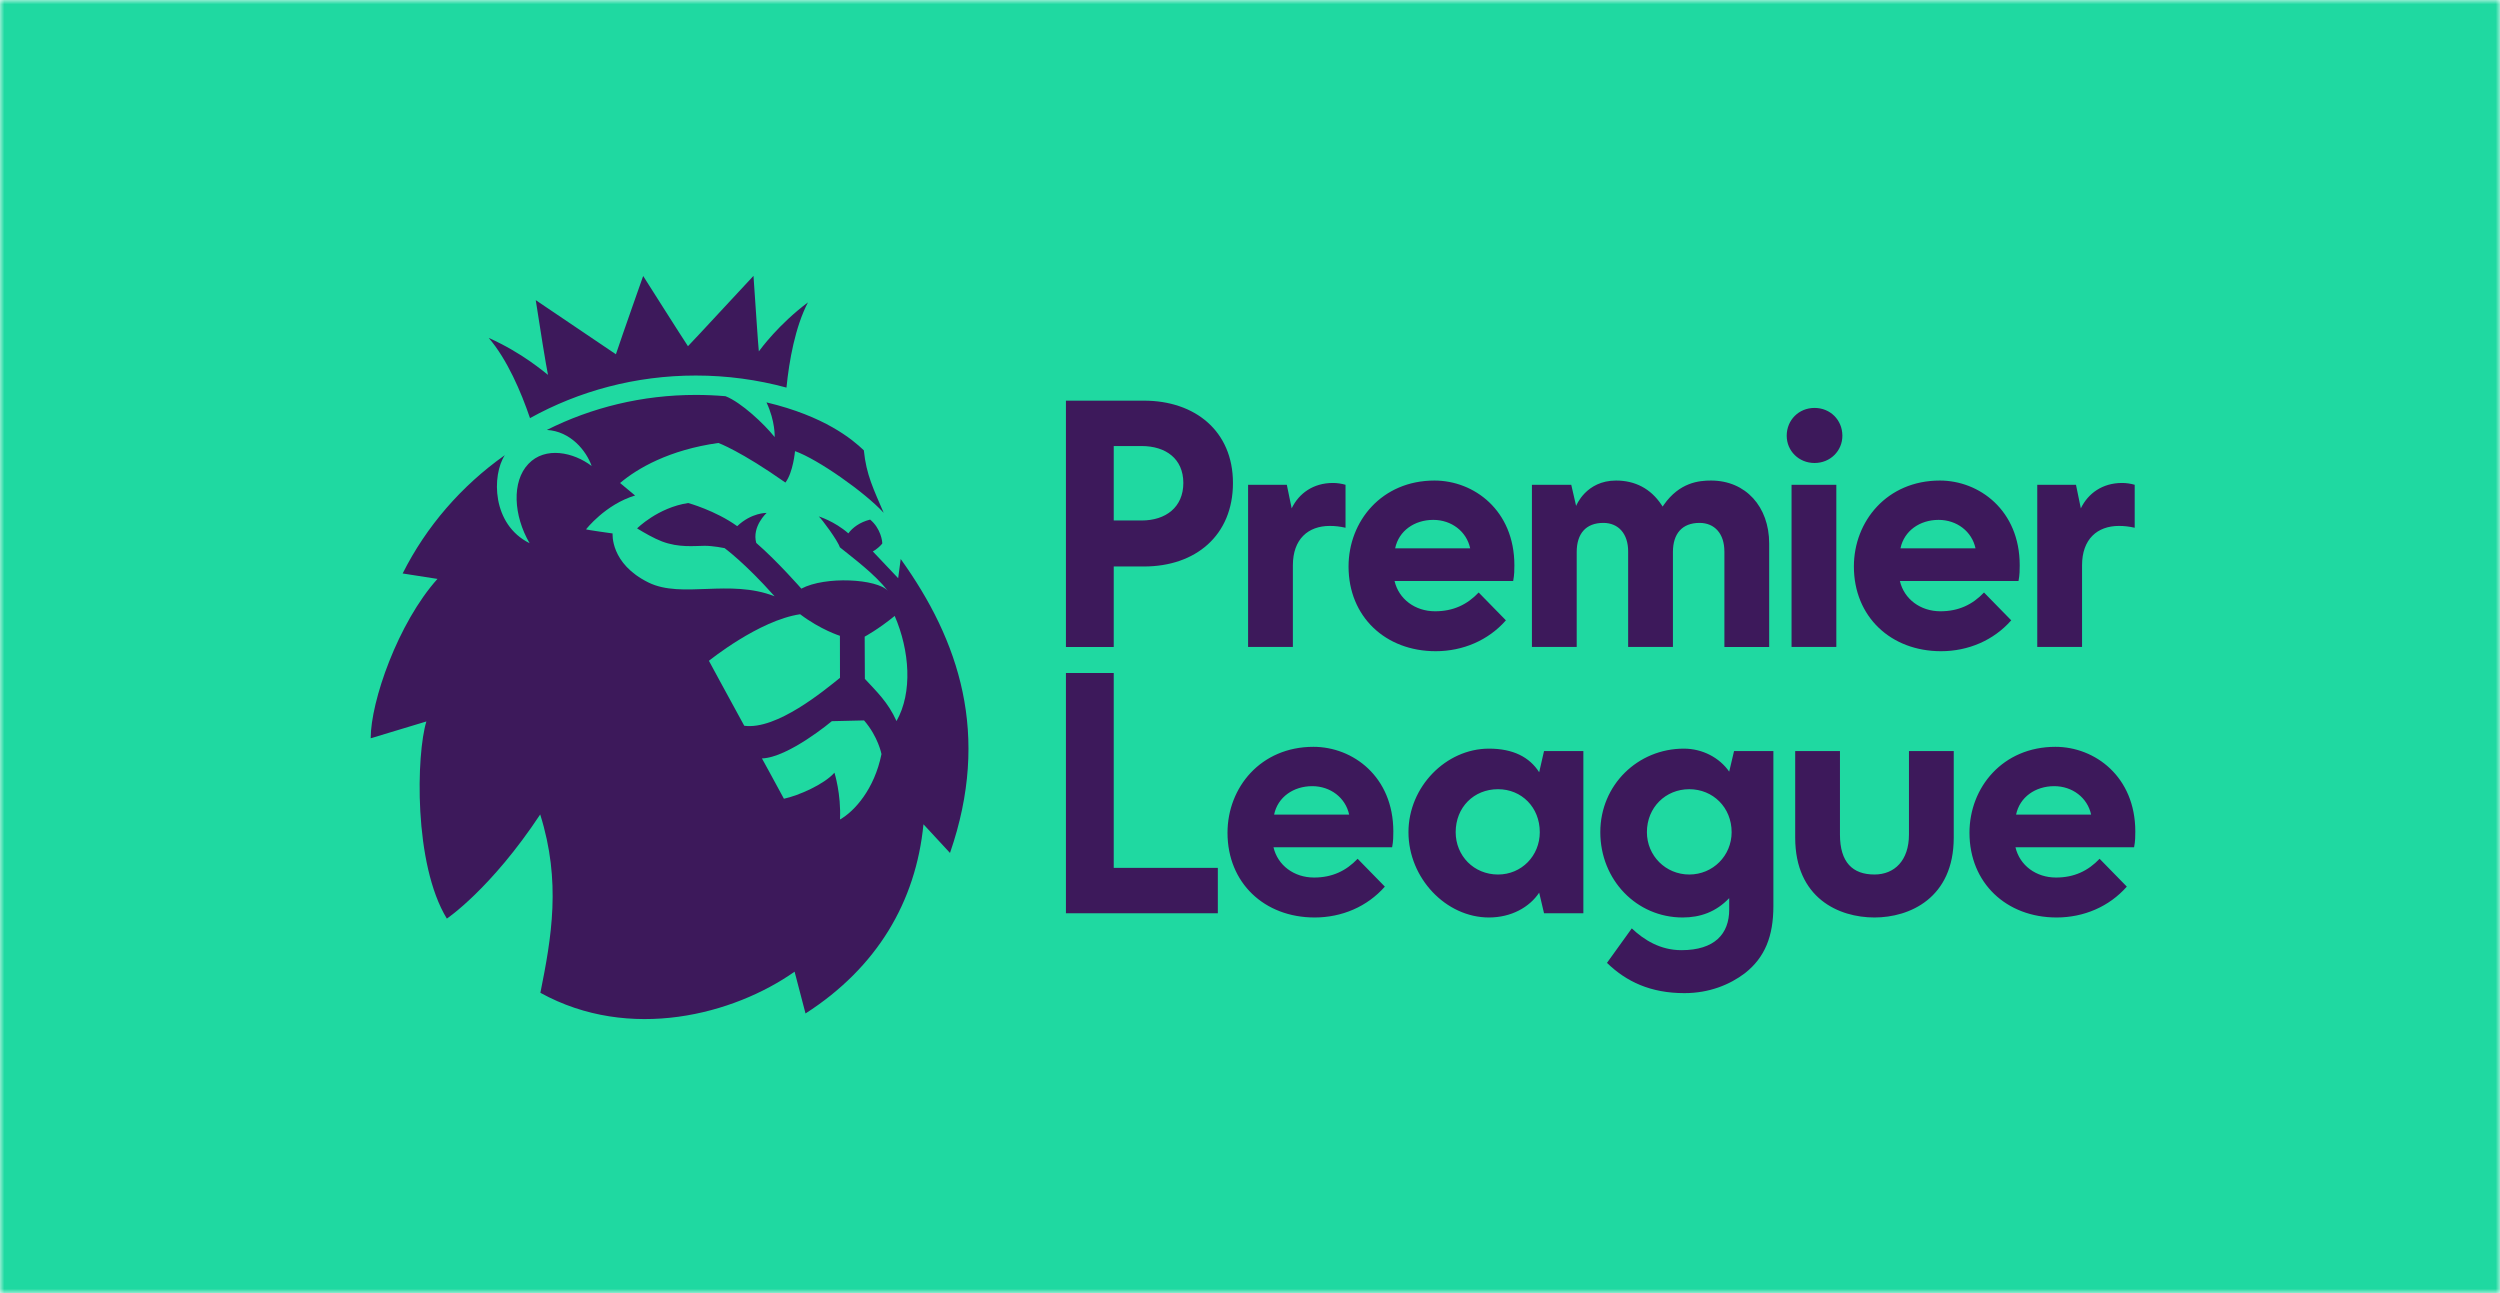 <svg width="290" height="150" viewBox="0 0 290 150" fill="none" xmlns="http://www.w3.org/2000/svg">
<mask id="mask0" mask-type="alpha" maskUnits="userSpaceOnUse" x="0" y="0" width="290" height="150">
<rect width="290" height="150" fill="#C4C4C4"/>
</mask>
<g mask="url(#mask0)">
<rect width="290" height="150" fill="#1FD9A1"/>
<g clip-path="url(#clip0)">
<path d="M200.587 89.51L201.15 87.123H205.713V105.096C205.713 108.606 204.731 111.063 202.414 112.888C200.66 114.222 198.271 115.204 195.394 115.204C191.462 115.204 188.654 113.87 186.408 111.694L189.287 107.692C190.691 109.026 192.586 110.22 195.043 110.22C198.904 110.22 200.588 108.324 200.588 105.516V104.182C199.045 105.797 197.22 106.428 195.184 106.428C189.848 106.428 185.636 102.075 185.636 96.53C185.636 91.053 189.989 86.842 195.324 86.842C197.5 86.843 199.465 87.895 200.587 89.51ZM195.956 91.547C193.219 91.547 191.041 93.652 191.041 96.53C191.041 99.268 193.219 101.444 195.956 101.444C198.693 101.444 200.869 99.268 200.869 96.53C200.869 93.652 198.693 91.547 195.956 91.547ZM166.26 60.306C164.083 60.306 162.257 61.57 161.837 63.606H170.541C170.121 61.64 168.367 60.306 166.26 60.306ZM166.541 75.54C160.715 75.54 156.432 71.539 156.432 65.712C156.432 60.446 160.293 55.743 166.401 55.743C170.964 55.743 175.668 59.182 175.668 65.571C175.668 66.062 175.668 66.695 175.528 67.396H161.768C162.258 69.502 164.155 70.908 166.471 70.908C168.577 70.908 170.192 70.135 171.526 68.73L174.685 71.959C172.65 74.276 169.701 75.54 166.541 75.54ZM224.878 60.306C222.702 60.306 220.878 61.57 220.455 63.606H229.16C228.74 61.64 226.984 60.306 224.878 60.306ZM225.16 75.54C219.334 75.54 215.051 71.539 215.051 65.712C215.051 60.446 218.912 55.743 225.02 55.743C229.583 55.743 234.287 59.182 234.287 65.571C234.287 66.062 234.287 66.695 234.147 67.396H220.386C220.879 69.502 222.774 70.908 225.09 70.908C227.195 70.908 228.81 70.135 230.145 68.73L233.303 71.959C231.267 74.276 228.318 75.54 225.16 75.54ZM238.287 91.195C236.111 91.195 234.286 92.459 233.865 94.495H242.57C242.148 92.529 240.393 91.195 238.287 91.195ZM238.568 106.428C232.74 106.428 228.459 102.427 228.459 96.6C228.459 91.334 232.32 86.631 238.428 86.631C242.991 86.631 247.696 90.07 247.696 96.459C247.696 96.95 247.696 97.583 247.553 98.284H233.795C234.286 100.39 236.182 101.794 238.498 101.794C240.604 101.794 242.219 101.022 243.553 99.618L246.711 102.847C244.675 105.165 241.728 106.428 238.568 106.428ZM152.219 91.195C150.042 91.195 148.218 92.459 147.796 94.495H156.501C156.081 92.529 154.326 91.195 152.219 91.195ZM152.5 106.428C146.674 106.428 142.391 102.427 142.391 96.6C142.391 91.334 146.251 86.631 152.358 86.631C156.922 86.631 161.626 90.07 161.626 96.459C161.626 96.95 161.626 97.583 161.486 98.284H147.725C148.217 100.39 150.114 101.794 152.43 101.794C154.535 101.794 156.149 101.022 157.485 99.618L160.643 102.847C158.608 105.165 155.66 106.428 152.5 106.428ZM123.648 105.937V78.067H129.193V100.672H141.268V105.937H123.648ZM144.778 75.049V56.234H149.271L149.834 58.972C150.675 57.216 152.359 56.024 154.607 56.024C155.098 56.024 155.589 56.093 156.081 56.234V61.218C155.448 61.078 154.889 61.007 154.256 61.007C151.729 61.007 149.974 62.552 149.974 65.57V75.048H144.778V75.049ZM236.322 75.049V56.234H240.814L241.376 58.972C242.219 57.216 243.903 56.024 246.15 56.024C246.642 56.024 247.132 56.093 247.625 56.234V61.218C246.992 61.078 246.432 61.007 245.799 61.007C243.272 61.007 241.518 62.552 241.518 65.57V75.048H236.322V75.049ZM200.027 63.956C200.027 61.92 198.904 60.656 197.148 60.656C195.113 60.656 194.06 61.92 194.06 64.027V75.048H188.865V63.956C188.865 61.92 187.742 60.656 185.987 60.656C183.951 60.656 182.898 61.92 182.898 64.027V75.048H177.703V56.234H182.266L182.829 58.691C182.829 58.691 183.952 55.743 187.462 55.743C189.64 55.743 191.464 56.655 192.728 58.552L192.869 58.762L193.01 58.552C194.836 55.954 197.082 55.743 198.486 55.743C202.487 55.743 205.225 58.762 205.225 63.044V75.049H200.03V63.956H200.027ZM210.487 53.708C208.662 53.708 207.258 52.303 207.258 50.548C207.258 48.723 208.662 47.319 210.487 47.319C212.312 47.319 213.716 48.722 213.716 50.548C213.716 52.302 212.312 53.708 210.487 53.708ZM207.82 56.234H213.014V75.047H207.82V56.234ZM173.771 91.547C170.962 91.547 168.858 93.652 168.858 96.53C168.858 99.268 170.962 101.444 173.771 101.444C176.509 101.444 178.615 99.268 178.615 96.53C178.615 93.652 176.509 91.547 173.771 91.547ZM172.718 106.428C167.734 106.428 163.382 101.865 163.382 96.53C163.382 91.265 167.734 86.842 172.718 86.842C175.527 86.842 177.421 87.824 178.545 89.579L179.107 87.122H183.67V105.936H179.107L178.545 103.548C177.421 105.235 175.316 106.428 172.718 106.428ZM217.437 106.428C213.295 106.428 208.242 104.182 208.242 97.162V87.122H213.435V96.81C213.435 100.039 214.911 101.443 217.437 101.443C219.753 101.443 221.439 99.829 221.439 96.81V87.122H226.634V97.162C226.634 104.182 221.509 106.428 217.437 106.428ZM129.193 60.377H132.423C135.232 60.377 137.267 58.833 137.267 56.024C137.267 53.214 135.232 51.741 132.423 51.741H129.193V60.377ZM123.648 75.049V46.476H132.703C138.6 46.476 143.023 49.986 143.023 56.024C143.023 62.131 138.67 65.712 132.703 65.712H129.193V75.049H123.648Z" fill="#3D195B"/>
<path d="M103.785 71.447C101.9 72.991 100.302 73.852 100.302 73.852L100.324 78.747C101.671 80.214 103 81.429 103.995 83.643C105.883 80.327 105.52 75.453 103.785 71.447H103.785ZM102.252 87.472C102.252 87.472 101.867 85.453 100.23 83.568L96.493 83.657C96.493 83.657 91.457 87.879 88.385 87.978C88.385 87.978 90.077 91.05 90.934 92.654C92.623 92.293 95.597 90.993 96.795 89.633C96.795 89.633 97.586 92.123 97.438 95.063C99.119 94.114 101.435 91.535 102.252 87.472V87.472ZM97.438 78.63L97.43 73.753C97.43 73.753 95.197 73.055 92.815 71.252C88.029 71.957 82.234 76.654 82.234 76.654C82.234 76.654 84.191 80.278 86.334 84.188C90.099 84.702 95.648 80.061 97.438 78.63H97.438ZM110.201 98.942L107.122 95.616C106.243 104.606 101.73 112.239 93.44 117.563L92.173 112.714C85.135 117.673 73.058 120.89 62.684 115.165C63.973 108.754 65.117 102.257 62.663 94.478C56.918 103.157 51.834 106.558 51.834 106.558C47.953 100.199 48.301 87.444 49.46 83.689L43 85.641C43 81.354 46.163 72.261 50.745 67.153L46.711 66.523H46.707C49.449 61.057 53.541 56.346 58.548 52.807L58.555 52.803C57.052 55.12 57.03 60.837 61.435 63.012C59.565 59.813 59.339 55.86 61.293 53.813C63.246 51.748 66.533 52.456 68.631 54.057C68.007 52.272 66.177 50.026 63.435 49.874H63.431C68.609 47.274 74.488 45.811 80.708 45.811C81.87 45.811 83.028 45.861 84.161 45.96C85.97 46.668 88.624 49.155 89.862 50.703C89.862 50.703 89.949 48.879 88.911 46.675C95.647 48.276 98.86 50.951 100.207 52.24C100.483 55.081 101.355 56.785 102.506 59.484C100.323 57.1 94.841 53.253 92.222 52.332C92.222 52.332 92.008 54.794 91.108 55.977C85.893 52.307 83.334 51.383 83.334 51.383C77.611 52.183 73.929 54.337 71.928 56.03L73.671 57.479C70.222 58.513 67.981 61.404 67.981 61.404C68.007 61.457 71.064 61.882 71.064 61.882C71.064 61.882 70.752 65.385 75.247 67.582C79.1 69.463 84.637 67.128 89.851 69.169C86.424 65.308 84.052 63.582 84.052 63.582C84.052 63.582 82.691 63.306 81.732 63.313C80.534 63.32 78.747 63.55 76.79 62.807C75.853 62.449 74.76 61.818 73.903 61.294C73.903 61.294 76.311 58.882 79.829 58.35C79.829 58.35 83.003 59.222 85.516 61.035C87.186 59.449 88.929 59.498 88.929 59.498C88.929 59.498 87.201 61.071 87.724 62.977C90.233 65.159 92.956 68.283 92.956 68.283C95.73 66.802 101.761 67.142 103 68.545C101.431 66.558 99.169 64.9 97.419 63.483C97.204 62.739 95.294 60.146 94.971 59.906C94.971 59.906 96.787 60.451 98.41 61.871C98.875 61.223 99.746 60.564 100.934 60.274C102.154 61.273 102.371 62.807 102.339 63.062C101.79 63.703 101.246 63.965 101.246 63.965L104.187 67.072L104.481 64.844C111.257 74.284 114.95 85.208 110.2 98.941L110.201 98.942ZM56.692 39.198C60.599 40.944 63.108 43.148 63.566 43.484C63.359 42.499 62.589 37.76 62.146 34.816C64.423 36.357 69.706 39.935 71.445 41.096C72.153 38.968 74.608 32.014 74.608 32.014C74.608 32.014 79.045 39.021 79.804 40.158C80.73 39.212 86.031 33.456 87.404 32C87.633 35.312 87.945 40.048 88.025 40.76C88.29 40.409 90.32 37.632 93.722 35.075C92.248 37.908 91.543 41.819 91.231 44.961C87.883 44.051 84.35 43.562 80.712 43.562C73.722 43.562 67.157 45.354 61.481 48.503C60.45 45.468 58.834 41.692 56.692 39.198Z" fill="#3D195B"/>
</g>
</g>
<defs>
<clipPath id="clip0">
<rect width="204.696" height="86.213" fill="white" transform="translate(43 32)"/>
</clipPath>
</defs>
</svg>
